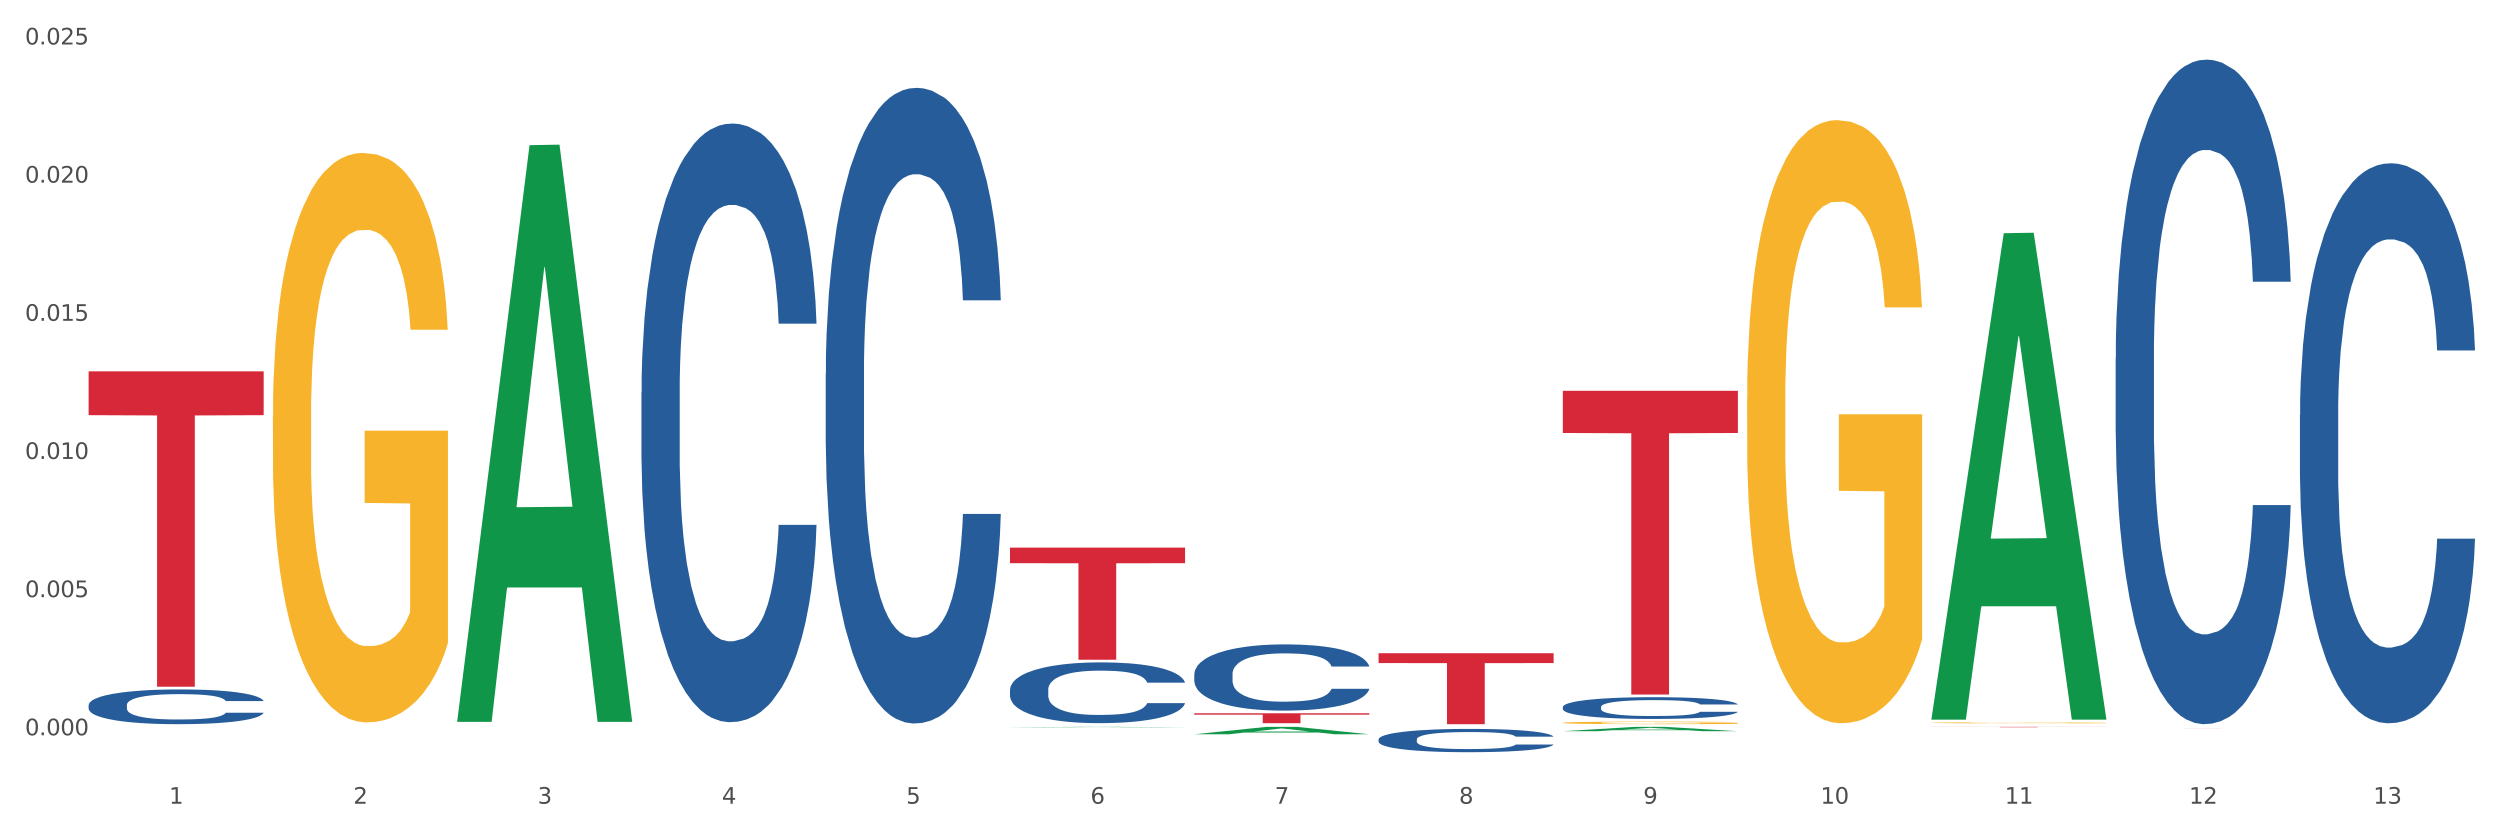 <?xml version="1.0" encoding="utf-8" standalone="no"?>
<!DOCTYPE svg PUBLIC "-//W3C//DTD SVG 1.1//EN"
  "http://www.w3.org/Graphics/SVG/1.1/DTD/svg11.dtd">
<svg xmlns:xlink="http://www.w3.org/1999/xlink" width="1080pt" height="360pt" viewBox="0 0 1080 360" xmlns="http://www.w3.org/2000/svg" version="1.1">
 <rect x="0" y="0" width="1080" height="360" fill="#333333" stroke="none"/>
 <defs>
  <style type="text/css">*{stroke-linejoin: round; stroke-linecap: butt}</style>
 </defs>
 <g id="figure_1">
  <g id="patch_1">
   <path d="M 0 360 
L 1080 360 
L 1080 0 
L 0 0 
z
" style="fill: #ffffff; stroke: #ffffff; stroke-linejoin: miter"/>
  </g>
  <g id="axes_1">
   <g id="matplotlib.axis_1">
    <g id="xtick_1">
     <g id="text_1">
      <!-- 1 -->
      <g style="fill: #4d4d4d" transform="translate(73.043 347.204) scale(0.096 -0.096)">
       <defs>
        <path id="DejaVuSans-31" d="M 794 531 
L 1825 531 
L 1825 4091 
L 703 3866 
L 703 4441 
L 1819 4666 
L 2450 4666 
L 2450 531 
L 3481 531 
L 3481 0 
L 794 0 
L 794 531 
z
" transform="scale(0.016)"/>
       </defs>
       <use xlink:href="#DejaVuSans-31"/>
      </g>
     </g>
    </g>
    <g id="xtick_2">
     <g id="text_2">
      <!-- 2 -->
      <g style="fill: #4d4d4d" transform="translate(152.65 347.204) scale(0.096 -0.096)">
       <defs>
        <path id="DejaVuSans-32" d="M 1228 531 
L 3431 531 
L 3431 0 
L 469 0 
L 469 531 
Q 828 903 1448 1529 
Q 2069 2156 2228 2338 
Q 2531 2678 2651 2914 
Q 2772 3150 2772 3378 
Q 2772 3750 2511 3984 
Q 2250 4219 1831 4219 
Q 1534 4219 1204 4116 
Q 875 4013 500 3803 
L 500 4441 
Q 881 4594 1212 4672 
Q 1544 4750 1819 4750 
Q 2544 4750 2975 4387 
Q 3406 4025 3406 3419 
Q 3406 3131 3298 2873 
Q 3191 2616 2906 2266 
Q 2828 2175 2409 1742 
Q 1991 1309 1228 531 
z
" transform="scale(0.016)"/>
       </defs>
       <use xlink:href="#DejaVuSans-32"/>
      </g>
     </g>
    </g>
    <g id="xtick_3">
     <g id="text_3">
      <!-- 3 -->
      <g style="fill: #4d4d4d" transform="translate(232.258 347.204) scale(0.096 -0.096)">
       <defs>
        <path id="DejaVuSans-33" d="M 2597 2516 
Q 3050 2419 3304 2112 
Q 3559 1806 3559 1356 
Q 3559 666 3084 287 
Q 2609 -91 1734 -91 
Q 1441 -91 1130 -33 
Q 819 25 488 141 
L 488 750 
Q 750 597 1062 519 
Q 1375 441 1716 441 
Q 2309 441 2620 675 
Q 2931 909 2931 1356 
Q 2931 1769 2642 2001 
Q 2353 2234 1838 2234 
L 1294 2234 
L 1294 2753 
L 1863 2753 
Q 2328 2753 2575 2939 
Q 2822 3125 2822 3475 
Q 2822 3834 2567 4026 
Q 2313 4219 1838 4219 
Q 1578 4219 1281 4162 
Q 984 4106 628 3988 
L 628 4550 
Q 988 4650 1302 4700 
Q 1616 4750 1894 4750 
Q 2613 4750 3031 4423 
Q 3450 4097 3450 3541 
Q 3450 3153 3228 2886 
Q 3006 2619 2597 2516 
z
" transform="scale(0.016)"/>
       </defs>
       <use xlink:href="#DejaVuSans-33"/>
      </g>
     </g>
    </g>
    <g id="xtick_4">
     <g id="text_4">
      <!-- 4 -->
      <g style="fill: #4d4d4d" transform="translate(311.865 347.204) scale(0.096 -0.096)">
       <defs>
        <path id="DejaVuSans-34" d="M 2419 4116 
L 825 1625 
L 2419 1625 
L 2419 4116 
z
M 2253 4666 
L 3047 4666 
L 3047 1625 
L 3713 1625 
L 3713 1100 
L 3047 1100 
L 3047 0 
L 2419 0 
L 2419 1100 
L 313 1100 
L 313 1709 
L 2253 4666 
z
" transform="scale(0.016)"/>
       </defs>
       <use xlink:href="#DejaVuSans-34"/>
      </g>
     </g>
    </g>
    <g id="xtick_5">
     <g id="text_5">
      <!-- 5 -->
      <g style="fill: #4d4d4d" transform="translate(391.473 347.204) scale(0.096 -0.096)">
       <defs>
        <path id="DejaVuSans-35" d="M 691 4666 
L 3169 4666 
L 3169 4134 
L 1269 4134 
L 1269 2991 
Q 1406 3038 1543 3061 
Q 1681 3084 1819 3084 
Q 2600 3084 3056 2656 
Q 3513 2228 3513 1497 
Q 3513 744 3044 326 
Q 2575 -91 1722 -91 
Q 1428 -91 1123 -41 
Q 819 9 494 109 
L 494 744 
Q 775 591 1075 516 
Q 1375 441 1709 441 
Q 2250 441 2565 725 
Q 2881 1009 2881 1497 
Q 2881 1984 2565 2268 
Q 2250 2553 1709 2553 
Q 1456 2553 1204 2497 
Q 953 2441 691 2322 
L 691 4666 
z
" transform="scale(0.016)"/>
       </defs>
       <use xlink:href="#DejaVuSans-35"/>
      </g>
     </g>
    </g>
    <g id="xtick_6">
     <g id="text_6">
      <!-- 6 -->
      <g style="fill: #4d4d4d" transform="translate(471.08 347.204) scale(0.096 -0.096)">
       <defs>
        <path id="DejaVuSans-36" d="M 2113 2584 
Q 1688 2584 1439 2293 
Q 1191 2003 1191 1497 
Q 1191 994 1439 701 
Q 1688 409 2113 409 
Q 2538 409 2786 701 
Q 3034 994 3034 1497 
Q 3034 2003 2786 2293 
Q 2538 2584 2113 2584 
z
M 3366 4563 
L 3366 3988 
Q 3128 4100 2886 4159 
Q 2644 4219 2406 4219 
Q 1781 4219 1451 3797 
Q 1122 3375 1075 2522 
Q 1259 2794 1537 2939 
Q 1816 3084 2150 3084 
Q 2853 3084 3261 2657 
Q 3669 2231 3669 1497 
Q 3669 778 3244 343 
Q 2819 -91 2113 -91 
Q 1303 -91 875 529 
Q 447 1150 447 2328 
Q 447 3434 972 4092 
Q 1497 4750 2381 4750 
Q 2619 4750 2861 4703 
Q 3103 4656 3366 4563 
z
" transform="scale(0.016)"/>
       </defs>
       <use xlink:href="#DejaVuSans-36"/>
      </g>
     </g>
    </g>
    <g id="xtick_7">
     <g id="text_7">
      <!-- 7 -->
      <g style="fill: #4d4d4d" transform="translate(550.688 347.204) scale(0.096 -0.096)">
       <defs>
        <path id="DejaVuSans-37" d="M 525 4666 
L 3525 4666 
L 3525 4397 
L 1831 0 
L 1172 0 
L 2766 4134 
L 525 4134 
L 525 4666 
z
" transform="scale(0.016)"/>
       </defs>
       <use xlink:href="#DejaVuSans-37"/>
      </g>
     </g>
    </g>
    <g id="xtick_8">
     <g id="text_8">
      <!-- 8 -->
      <g style="fill: #4d4d4d" transform="translate(630.295 347.204) scale(0.096 -0.096)">
       <defs>
        <path id="DejaVuSans-38" d="M 2034 2216 
Q 1584 2216 1326 1975 
Q 1069 1734 1069 1313 
Q 1069 891 1326 650 
Q 1584 409 2034 409 
Q 2484 409 2743 651 
Q 3003 894 3003 1313 
Q 3003 1734 2745 1975 
Q 2488 2216 2034 2216 
z
M 1403 2484 
Q 997 2584 770 2862 
Q 544 3141 544 3541 
Q 544 4100 942 4425 
Q 1341 4750 2034 4750 
Q 2731 4750 3128 4425 
Q 3525 4100 3525 3541 
Q 3525 3141 3298 2862 
Q 3072 2584 2669 2484 
Q 3125 2378 3379 2068 
Q 3634 1759 3634 1313 
Q 3634 634 3220 271 
Q 2806 -91 2034 -91 
Q 1263 -91 848 271 
Q 434 634 434 1313 
Q 434 1759 690 2068 
Q 947 2378 1403 2484 
z
M 1172 3481 
Q 1172 3119 1398 2916 
Q 1625 2713 2034 2713 
Q 2441 2713 2670 2916 
Q 2900 3119 2900 3481 
Q 2900 3844 2670 4047 
Q 2441 4250 2034 4250 
Q 1625 4250 1398 4047 
Q 1172 3844 1172 3481 
z
" transform="scale(0.016)"/>
       </defs>
       <use xlink:href="#DejaVuSans-38"/>
      </g>
     </g>
    </g>
    <g id="xtick_9">
     <g id="text_9">
      <!-- 9 -->
      <g style="fill: #4d4d4d" transform="translate(709.902 347.204) scale(0.096 -0.096)">
       <defs>
        <path id="DejaVuSans-39" d="M 703 97 
L 703 672 
Q 941 559 1184 500 
Q 1428 441 1663 441 
Q 2288 441 2617 861 
Q 2947 1281 2994 2138 
Q 2813 1869 2534 1725 
Q 2256 1581 1919 1581 
Q 1219 1581 811 2004 
Q 403 2428 403 3163 
Q 403 3881 828 4315 
Q 1253 4750 1959 4750 
Q 2769 4750 3195 4129 
Q 3622 3509 3622 2328 
Q 3622 1225 3098 567 
Q 2575 -91 1691 -91 
Q 1453 -91 1209 -44 
Q 966 3 703 97 
z
M 1959 2075 
Q 2384 2075 2632 2365 
Q 2881 2656 2881 3163 
Q 2881 3666 2632 3958 
Q 2384 4250 1959 4250 
Q 1534 4250 1286 3958 
Q 1038 3666 1038 3163 
Q 1038 2656 1286 2365 
Q 1534 2075 1959 2075 
z
" transform="scale(0.016)"/>
       </defs>
       <use xlink:href="#DejaVuSans-39"/>
      </g>
     </g>
    </g>
    <g id="xtick_10">
     <g id="text_10">
      <!-- 10 -->
      <g style="fill: #4d4d4d" transform="translate(786.456 347.204) scale(0.096 -0.096)">
       <defs>
        <path id="DejaVuSans-30" d="M 2034 4250 
Q 1547 4250 1301 3770 
Q 1056 3291 1056 2328 
Q 1056 1369 1301 889 
Q 1547 409 2034 409 
Q 2525 409 2770 889 
Q 3016 1369 3016 2328 
Q 3016 3291 2770 3770 
Q 2525 4250 2034 4250 
z
M 2034 4750 
Q 2819 4750 3233 4129 
Q 3647 3509 3647 2328 
Q 3647 1150 3233 529 
Q 2819 -91 2034 -91 
Q 1250 -91 836 529 
Q 422 1150 422 2328 
Q 422 3509 836 4129 
Q 1250 4750 2034 4750 
z
" transform="scale(0.016)"/>
       </defs>
       <use xlink:href="#DejaVuSans-31"/>
       <use xlink:href="#DejaVuSans-30" transform="translate(63.623 0)"/>
      </g>
     </g>
    </g>
    <g id="xtick_11">
     <g id="text_11">
      <!-- 11 -->
      <g style="fill: #4d4d4d" transform="translate(866.063 347.204) scale(0.096 -0.096)">
       <use xlink:href="#DejaVuSans-31"/>
       <use xlink:href="#DejaVuSans-31" transform="translate(63.623 0)"/>
      </g>
     </g>
    </g>
    <g id="xtick_12">
     <g id="text_12">
      <!-- 12 -->
      <g style="fill: #4d4d4d" transform="translate(945.671 347.204) scale(0.096 -0.096)">
       <use xlink:href="#DejaVuSans-31"/>
       <use xlink:href="#DejaVuSans-32" transform="translate(63.623 0)"/>
      </g>
     </g>
    </g>
    <g id="xtick_13">
     <g id="text_13">
      <!-- 13 -->
      <g style="fill: #4d4d4d" transform="translate(1025.278 347.204) scale(0.096 -0.096)">
       <use xlink:href="#DejaVuSans-31"/>
       <use xlink:href="#DejaVuSans-33" transform="translate(63.623 0)"/>
      </g>
     </g>
    </g>
    <g id="xtick_14"/>
    <g id="xtick_15"/>
    <g id="xtick_16"/>
    <g id="xtick_17"/>
    <g id="xtick_18"/>
    <g id="xtick_19"/>
    <g id="xtick_20"/>
    <g id="xtick_21"/>
    <g id="xtick_22"/>
    <g id="xtick_23"/>
    <g id="xtick_24"/>
    <g id="xtick_25"/>
   </g>
   <g id="matplotlib.axis_2">
    <g id="ytick_1">
     <g id="text_14">
      <!-- 0.000 -->
      <g style="fill: #4d4d4d" transform="translate(10.8 317.646) scale(0.096 -0.096)">
       <defs>
        <path id="DejaVuSans-2e" d="M 684 794 
L 1344 794 
L 1344 0 
L 684 0 
L 684 794 
z
" transform="scale(0.016)"/>
       </defs>
       <use xlink:href="#DejaVuSans-30"/>
       <use xlink:href="#DejaVuSans-2e" transform="translate(63.623 0)"/>
       <use xlink:href="#DejaVuSans-30" transform="translate(95.41 0)"/>
       <use xlink:href="#DejaVuSans-30" transform="translate(159.033 0)"/>
       <use xlink:href="#DejaVuSans-30" transform="translate(222.656 0)"/>
      </g>
     </g>
    </g>
    <g id="ytick_2">
     <g id="text_15">
      <!-- 0.005 -->
      <g style="fill: #4d4d4d" transform="translate(10.8 257.959) scale(0.096 -0.096)">
       <use xlink:href="#DejaVuSans-30"/>
       <use xlink:href="#DejaVuSans-2e" transform="translate(63.623 0)"/>
       <use xlink:href="#DejaVuSans-30" transform="translate(95.41 0)"/>
       <use xlink:href="#DejaVuSans-30" transform="translate(159.033 0)"/>
       <use xlink:href="#DejaVuSans-35" transform="translate(222.656 0)"/>
      </g>
     </g>
    </g>
    <g id="ytick_3">
     <g id="text_16">
      <!-- 0.010 -->
      <g style="fill: #4d4d4d" transform="translate(10.8 198.273) scale(0.096 -0.096)">
       <use xlink:href="#DejaVuSans-30"/>
       <use xlink:href="#DejaVuSans-2e" transform="translate(63.623 0)"/>
       <use xlink:href="#DejaVuSans-30" transform="translate(95.41 0)"/>
       <use xlink:href="#DejaVuSans-31" transform="translate(159.033 0)"/>
       <use xlink:href="#DejaVuSans-30" transform="translate(222.656 0)"/>
      </g>
     </g>
    </g>
    <g id="ytick_4">
     <g id="text_17">
      <!-- 0.015 -->
      <g style="fill: #4d4d4d" transform="translate(10.8 138.586) scale(0.096 -0.096)">
       <use xlink:href="#DejaVuSans-30"/>
       <use xlink:href="#DejaVuSans-2e" transform="translate(63.623 0)"/>
       <use xlink:href="#DejaVuSans-30" transform="translate(95.41 0)"/>
       <use xlink:href="#DejaVuSans-31" transform="translate(159.033 0)"/>
       <use xlink:href="#DejaVuSans-35" transform="translate(222.656 0)"/>
      </g>
     </g>
    </g>
    <g id="ytick_5">
     <g id="text_18">
      <!-- 0.020 -->
      <g style="fill: #4d4d4d" transform="translate(10.8 78.899) scale(0.096 -0.096)">
       <use xlink:href="#DejaVuSans-30"/>
       <use xlink:href="#DejaVuSans-2e" transform="translate(63.623 0)"/>
       <use xlink:href="#DejaVuSans-30" transform="translate(95.41 0)"/>
       <use xlink:href="#DejaVuSans-32" transform="translate(159.033 0)"/>
       <use xlink:href="#DejaVuSans-30" transform="translate(222.656 0)"/>
      </g>
     </g>
    </g>
    <g id="ytick_6">
     <g id="text_19">
      <!-- 0.025 -->
      <g style="fill: #4d4d4d" transform="translate(10.8 19.212) scale(0.096 -0.096)">
       <use xlink:href="#DejaVuSans-30"/>
       <use xlink:href="#DejaVuSans-2e" transform="translate(63.623 0)"/>
       <use xlink:href="#DejaVuSans-30" transform="translate(95.41 0)"/>
       <use xlink:href="#DejaVuSans-32" transform="translate(159.033 0)"/>
       <use xlink:href="#DejaVuSans-35" transform="translate(222.656 0)"/>
      </g>
     </g>
    </g>
    <g id="ytick_7"/>
    <g id="ytick_8"/>
    <g id="ytick_9"/>
    <g id="ytick_10"/>
    <g id="ytick_11"/>
   </g>
   <g id="PolyCollection_1">
    <path d="M 197.498 311.375 
L 197.576 311.141 
L 228.762 62.72 
L 241.705 62.486 
L 273.125 311.843 
L 258.156 311.843 
L 251.373 253.777 
L 219.173 253.777 
L 218.939 254.714 
L 212.39 311.843 
L 197.498 311.843 
L 197.498 311.375 
L 223.227 219.124 
L 247.318 218.89 
L 235.39 115.635 
L 235.234 115.167 
L 235.078 115.869 
L 223.149 218.89 
L 223.227 219.124 
L 197.498 311.375 
z
" clip-path="url(#p8b4cf96d47)" style="fill: #109648"/>
    <path d="M 117.89 179.745 
L 117.98 179.52 
L 117.98 171.431 
L 118.158 164.466 
L 119.051 147.615 
L 120.391 133.685 
L 121.373 126.27 
L 122.355 120.204 
L 123.516 114.137 
L 124.944 107.846 
L 127.534 98.634 
L 129.141 93.916 
L 131.105 88.973 
L 134.677 81.783 
L 137.266 77.738 
L 139.945 74.368 
L 144.32 70.324 
L 147.177 68.526 
L 150.213 67.178 
L 153.874 66.28 
L 156.642 66.055 
L 162.713 66.729 
L 167.892 68.751 
L 170.392 70.324 
L 173.606 73.02 
L 175.303 74.818 
L 178.071 78.412 
L 180.928 83.131 
L 182.892 87.175 
L 185.839 94.814 
L 188.071 102.454 
L 190.125 111.89 
L 191.196 118.406 
L 192 124.473 
L 192.714 131.438 
L 193.428 142.447 
L 177.356 142.447 
L 176.731 134.583 
L 175.749 127.169 
L 174.321 119.979 
L 173.071 115.485 
L 170.928 109.868 
L 168.963 106.273 
L 166.91 103.577 
L 164.41 101.33 
L 162.445 100.207 
L 159.677 99.308 
L 154.231 99.533 
L 150.57 101.33 
L 148.07 103.577 
L 146.463 105.599 
L 145.034 107.846 
L 143.427 110.992 
L 141.552 115.71 
L 140.213 119.979 
L 138.873 125.371 
L 137.802 130.764 
L 136.82 137.055 
L 136.016 143.795 
L 135.391 150.76 
L 134.855 159.298 
L 134.409 173.454 
L 134.409 204.235 
L 134.587 211.2 
L 135.034 220.412 
L 135.57 227.378 
L 136.462 235.691 
L 137.266 241.308 
L 138.784 249.396 
L 140.48 256.137 
L 141.82 260.406 
L 143.159 264.001 
L 145.481 268.944 
L 148.07 272.988 
L 150.302 275.46 
L 153.338 277.707 
L 155.392 278.605 
L 157.177 279.055 
L 161.552 279.055 
L 164.678 278.381 
L 168.16 276.808 
L 170.838 274.786 
L 173.071 272.314 
L 175.571 268.27 
L 177.178 264.45 
L 177.178 217.491 
L 157.534 217.267 
L 157.534 186.036 
L 193.518 186.036 
L 193.518 277.707 
L 192 282.425 
L 190.303 286.694 
L 188.517 290.514 
L 185.839 295.232 
L 182.624 299.726 
L 179.767 302.871 
L 176.731 305.567 
L 173.16 308.039 
L 168.517 310.286 
L 165.66 311.184 
L 162.088 311.858 
L 157.892 312.083 
L 154.231 311.634 
L 150.659 310.51 
L 146.909 308.488 
L 143.248 305.567 
L 140.48 302.646 
L 137.712 299.052 
L 134.766 294.333 
L 132.444 289.839 
L 130.659 285.795 
L 128.694 280.627 
L 126.551 273.887 
L 124.944 267.821 
L 123.516 261.529 
L 121.998 253.441 
L 120.926 246.476 
L 119.855 237.713 
L 119.23 231.197 
L 118.516 221.086 
L 117.98 206.931 
L 117.89 179.745 
z
" clip-path="url(#p8b4cf96d47)" style="fill: #f7b32b"/>
    <path d="M 993.573 179.236 
L 993.662 179.015 
L 993.662 172.828 
L 993.93 164.433 
L 994.914 148.968 
L 996.165 137.258 
L 998.311 123.56 
L 999.473 117.816 
L 1000.993 111.409 
L 1004.121 101.025 
L 1007.697 92.187 
L 1010.2 87.327 
L 1012.077 84.234 
L 1016.279 78.71 
L 1018.693 76.28 
L 1021.196 74.292 
L 1023.341 72.966 
L 1026.917 71.42 
L 1029.777 70.757 
L 1033.085 70.536 
L 1035.856 70.757 
L 1039.521 71.64 
L 1044.885 74.292 
L 1046.941 75.838 
L 1049.712 78.489 
L 1052.573 82.024 
L 1054.897 85.559 
L 1057.579 90.641 
L 1060.35 97.269 
L 1063.032 105.664 
L 1064.909 113.397 
L 1066.429 121.572 
L 1067.77 131.514 
L 1068.753 142.339 
L 1069.2 151.398 
L 1052.841 151.398 
L 1052.394 143.223 
L 1051.5 134.386 
L 1050.606 128.421 
L 1049.623 123.56 
L 1048.103 118.037 
L 1046.762 114.502 
L 1044.527 110.304 
L 1042.471 107.653 
L 1040.773 106.106 
L 1038.717 104.781 
L 1034.336 103.455 
L 1031.208 103.455 
L 1029.241 103.897 
L 1026.827 105.002 
L 1024.771 106.548 
L 1022.358 109.199 
L 1020.48 112.071 
L 1018.603 115.827 
L 1017.53 118.479 
L 1015.921 123.339 
L 1014.849 127.316 
L 1013.418 134.165 
L 1012.614 139.025 
L 1011.183 151.619 
L 1010.558 160.898 
L 1010.29 167.305 
L 1010.111 174.375 
L 1010.111 208.841 
L 1010.647 224.306 
L 1011.094 230.934 
L 1011.809 238.446 
L 1013.15 248.167 
L 1015.117 257.667 
L 1017.173 264.516 
L 1018.871 268.714 
L 1020.48 271.807 
L 1022.089 274.237 
L 1024.056 276.447 
L 1025.665 277.772 
L 1028.079 279.098 
L 1030.939 279.761 
L 1033.174 279.761 
L 1037.733 278.656 
L 1039.789 277.551 
L 1041.756 276.005 
L 1043.902 273.575 
L 1045.6 270.923 
L 1046.583 268.935 
L 1048.192 264.737 
L 1049.444 260.319 
L 1050.517 255.237 
L 1051.232 250.818 
L 1052.036 244.19 
L 1052.662 236.679 
L 1052.841 232.702 
L 1069.2 232.702 
L 1068.842 240.655 
L 1068.217 248.388 
L 1066.965 258.772 
L 1065.982 264.737 
L 1064.462 272.028 
L 1062.853 278.214 
L 1060.618 285.063 
L 1058.562 290.145 
L 1056.417 294.563 
L 1054.092 298.54 
L 1049.891 304.064 
L 1048.371 305.61 
L 1045.153 308.261 
L 1042.65 309.808 
L 1038.985 311.354 
L 1035.23 312.238 
L 1031.297 312.459 
L 1027.811 312.017 
L 1023.967 310.692 
L 1021.553 309.366 
L 1018.871 307.378 
L 1015.743 304.284 
L 1012.793 300.529 
L 1010.021 296.11 
L 1007.429 291.028 
L 1005.015 285.284 
L 1001.887 275.784 
L 999.562 266.505 
L 997.864 257.888 
L 996.702 250.597 
L 995.54 241.318 
L 994.914 234.911 
L 993.93 219.446 
L 993.573 205.085 
L 993.573 179.236 
z
" clip-path="url(#p8b4cf96d47)" style="fill: #255c99"/>
    <path d="M 913.965 154.752 
L 914.055 154.489 
L 914.055 147.148 
L 914.323 137.186 
L 915.306 118.833 
L 916.558 104.938 
L 918.703 88.683 
L 919.865 81.866 
L 921.385 74.263 
L 924.514 61.94 
L 928.09 51.453 
L 930.593 45.685 
L 932.47 42.015 
L 936.671 35.46 
L 939.085 32.576 
L 941.588 30.217 
L 943.734 28.643 
L 947.309 26.808 
L 950.17 26.022 
L 953.477 25.759 
L 956.249 26.022 
L 959.914 27.07 
L 965.277 30.217 
L 967.333 32.052 
L 970.105 35.198 
L 972.965 39.393 
L 975.29 43.588 
L 977.971 49.618 
L 980.743 57.483 
L 983.424 67.446 
L 985.302 76.622 
L 986.821 86.323 
L 988.162 98.121 
L 989.146 110.968 
L 989.593 121.717 
L 973.233 121.717 
L 972.786 112.016 
L 971.893 101.529 
L 970.999 94.45 
L 970.015 88.683 
L 968.496 82.128 
L 967.155 77.933 
L 964.92 72.952 
L 962.864 69.806 
L 961.165 67.97 
L 959.109 66.397 
L 954.729 64.824 
L 951.6 64.824 
L 949.634 65.349 
L 947.22 66.659 
L 945.164 68.495 
L 942.75 71.641 
L 940.873 75.049 
L 938.996 79.506 
L 937.923 82.652 
L 936.314 88.42 
L 935.241 93.14 
L 933.811 101.267 
L 933.006 107.035 
L 931.576 121.979 
L 930.95 132.991 
L 930.682 140.594 
L 930.503 148.984 
L 930.503 189.884 
L 931.04 208.236 
L 931.487 216.102 
L 932.202 225.016 
L 933.543 236.552 
L 935.509 247.825 
L 937.565 255.953 
L 939.264 260.934 
L 940.873 264.605 
L 942.482 267.489 
L 944.449 270.111 
L 946.058 271.684 
L 948.471 273.257 
L 951.332 274.043 
L 953.567 274.043 
L 958.126 272.732 
L 960.182 271.421 
L 962.149 269.586 
L 964.294 266.702 
L 965.993 263.556 
L 966.976 261.196 
L 968.585 256.215 
L 969.836 250.971 
L 970.909 244.941 
L 971.624 239.698 
L 972.429 231.832 
L 973.055 222.918 
L 973.233 218.199 
L 989.593 218.199 
L 989.235 227.637 
L 988.609 236.814 
L 987.358 249.136 
L 986.374 256.215 
L 984.855 264.867 
L 983.246 272.208 
L 981.011 280.336 
L 978.955 286.366 
L 976.809 291.609 
L 974.485 296.328 
L 970.283 302.883 
L 968.764 304.718 
L 965.546 307.864 
L 963.043 309.7 
L 959.377 311.535 
L 955.623 312.584 
L 951.69 312.846 
L 948.203 312.321 
L 944.359 310.748 
L 941.946 309.175 
L 939.264 306.816 
L 936.135 303.145 
L 933.185 298.688 
L 930.414 293.444 
L 927.821 287.414 
L 925.408 280.598 
L 922.279 269.324 
L 919.955 258.312 
L 918.256 248.087 
L 917.094 239.436 
L 915.932 228.424 
L 915.306 220.821 
L 914.323 202.468 
L 913.965 185.427 
L 913.965 154.752 
z
" clip-path="url(#p8b4cf96d47)" style="fill: #255c99"/>
    <path d="M 38.283 304.58 
L 38.372 304.567 
L 38.372 304.183 
L 38.641 303.662 
L 39.624 302.702 
L 40.875 301.976 
L 43.021 301.126 
L 44.183 300.77 
L 45.703 300.372 
L 48.831 299.728 
L 52.407 299.18 
L 54.91 298.878 
L 56.788 298.686 
L 60.989 298.343 
L 63.403 298.193 
L 65.906 298.069 
L 68.051 297.987 
L 71.627 297.891 
L 74.487 297.85 
L 77.795 297.836 
L 80.566 297.85 
L 84.231 297.905 
L 89.595 298.069 
L 91.651 298.165 
L 94.422 298.33 
L 97.283 298.549 
L 99.607 298.768 
L 102.289 299.084 
L 105.06 299.495 
L 107.742 300.016 
L 109.619 300.495 
L 111.139 301.003 
L 112.48 301.619 
L 113.463 302.291 
L 113.91 302.853 
L 97.551 302.853 
L 97.104 302.346 
L 96.21 301.798 
L 95.316 301.428 
L 94.333 301.126 
L 92.813 300.783 
L 91.472 300.564 
L 89.237 300.304 
L 87.181 300.139 
L 85.483 300.043 
L 83.427 299.961 
L 79.047 299.879 
L 75.918 299.879 
L 73.951 299.906 
L 71.537 299.975 
L 69.481 300.07 
L 67.068 300.235 
L 65.191 300.413 
L 63.313 300.646 
L 62.241 300.811 
L 60.631 301.112 
L 59.559 301.359 
L 58.128 301.784 
L 57.324 302.085 
L 55.894 302.867 
L 55.268 303.442 
L 55 303.84 
L 54.821 304.279 
L 54.821 306.417 
L 55.357 307.377 
L 55.804 307.788 
L 56.519 308.254 
L 57.86 308.857 
L 59.827 309.446 
L 61.883 309.871 
L 63.581 310.132 
L 65.191 310.324 
L 66.8 310.474 
L 68.766 310.611 
L 70.375 310.694 
L 72.789 310.776 
L 75.65 310.817 
L 77.884 310.817 
L 82.444 310.749 
L 84.5 310.68 
L 86.466 310.584 
L 88.612 310.433 
L 90.31 310.269 
L 91.293 310.145 
L 92.903 309.885 
L 94.154 309.611 
L 95.227 309.296 
L 95.942 309.021 
L 96.747 308.61 
L 97.372 308.144 
L 97.551 307.897 
L 113.91 307.897 
L 113.553 308.391 
L 112.927 308.871 
L 111.675 309.515 
L 110.692 309.885 
L 109.172 310.337 
L 107.563 310.721 
L 105.328 311.146 
L 103.272 311.461 
L 101.127 311.735 
L 98.803 311.982 
L 94.601 312.325 
L 93.081 312.421 
L 89.863 312.585 
L 87.36 312.681 
L 83.695 312.777 
L 79.94 312.832 
L 76.007 312.846 
L 72.521 312.818 
L 68.677 312.736 
L 66.263 312.654 
L 63.581 312.53 
L 60.453 312.339 
L 57.503 312.106 
L 54.731 311.831 
L 52.139 311.516 
L 49.725 311.16 
L 46.597 310.57 
L 44.272 309.995 
L 42.574 309.46 
L 41.412 309.008 
L 40.25 308.432 
L 39.624 308.034 
L 38.641 307.075 
L 38.283 306.184 
L 38.283 304.58 
z
" clip-path="url(#p8b4cf96d47)" style="fill: #255c99"/>
    <path d="M 675.143 305.407 
L 675.232 305.398 
L 675.232 305.158 
L 675.5 304.832 
L 676.484 304.231 
L 677.735 303.776 
L 679.881 303.243 
L 681.043 303.02 
L 682.563 302.771 
L 685.691 302.367 
L 689.267 302.024 
L 691.77 301.835 
L 693.647 301.715 
L 697.849 301.5 
L 700.263 301.406 
L 702.766 301.329 
L 704.911 301.277 
L 708.487 301.217 
L 711.347 301.191 
L 714.655 301.183 
L 717.426 301.191 
L 721.091 301.226 
L 726.455 301.329 
L 728.511 301.389 
L 731.282 301.492 
L 734.143 301.629 
L 736.467 301.766 
L 739.149 301.964 
L 741.92 302.222 
L 744.602 302.548 
L 746.479 302.848 
L 747.999 303.166 
L 749.34 303.552 
L 750.323 303.973 
L 750.77 304.325 
L 734.411 304.325 
L 733.964 304.007 
L 733.07 303.664 
L 732.176 303.432 
L 731.193 303.243 
L 729.673 303.029 
L 728.332 302.891 
L 726.097 302.728 
L 724.041 302.625 
L 722.343 302.565 
L 720.287 302.513 
L 715.906 302.462 
L 712.778 302.462 
L 710.811 302.479 
L 708.397 302.522 
L 706.341 302.582 
L 703.928 302.685 
L 702.05 302.797 
L 700.173 302.943 
L 699.1 303.046 
L 697.491 303.235 
L 696.419 303.389 
L 694.988 303.655 
L 694.184 303.844 
L 692.753 304.334 
L 692.128 304.694 
L 691.86 304.943 
L 691.681 305.218 
L 691.681 306.557 
L 692.217 307.158 
L 692.664 307.416 
L 693.379 307.708 
L 694.72 308.086 
L 696.687 308.455 
L 698.743 308.721 
L 700.441 308.884 
L 702.05 309.004 
L 703.66 309.099 
L 705.626 309.185 
L 707.235 309.236 
L 709.649 309.288 
L 712.51 309.313 
L 714.744 309.313 
L 719.303 309.271 
L 721.359 309.228 
L 723.326 309.168 
L 725.472 309.073 
L 727.17 308.97 
L 728.153 308.893 
L 729.763 308.73 
L 731.014 308.558 
L 732.087 308.36 
L 732.802 308.189 
L 733.606 307.931 
L 734.232 307.639 
L 734.411 307.485 
L 750.77 307.485 
L 750.412 307.794 
L 749.787 308.094 
L 748.535 308.498 
L 747.552 308.73 
L 746.032 309.013 
L 744.423 309.253 
L 742.188 309.52 
L 740.132 309.717 
L 737.987 309.889 
L 735.662 310.043 
L 731.461 310.258 
L 729.941 310.318 
L 726.723 310.421 
L 724.22 310.481 
L 720.555 310.541 
L 716.8 310.576 
L 712.867 310.584 
L 709.381 310.567 
L 705.537 310.516 
L 703.123 310.464 
L 700.441 310.387 
L 697.313 310.267 
L 694.363 310.121 
L 691.591 309.949 
L 688.999 309.751 
L 686.585 309.528 
L 683.457 309.159 
L 681.132 308.798 
L 679.434 308.463 
L 678.272 308.18 
L 677.11 307.82 
L 676.484 307.571 
L 675.5 306.97 
L 675.143 306.411 
L 675.143 305.407 
z
" clip-path="url(#p8b4cf96d47)" style="fill: #255c99"/>
    <path d="M 595.535 319.407 
L 595.625 319.398 
L 595.625 319.141 
L 595.893 318.792 
L 596.876 318.148 
L 598.128 317.661 
L 600.273 317.091 
L 601.435 316.852 
L 602.955 316.586 
L 606.084 316.154 
L 609.66 315.786 
L 612.163 315.584 
L 614.04 315.455 
L 618.241 315.226 
L 620.655 315.124 
L 623.158 315.042 
L 625.304 314.987 
L 628.879 314.922 
L 631.74 314.895 
L 635.047 314.885 
L 637.819 314.895 
L 641.484 314.931 
L 646.847 315.042 
L 648.904 315.106 
L 651.675 315.216 
L 654.535 315.363 
L 656.86 315.51 
L 659.541 315.722 
L 662.313 315.998 
L 664.994 316.347 
L 666.872 316.668 
L 668.391 317.009 
L 669.732 317.422 
L 670.716 317.873 
L 671.163 318.249 
L 654.803 318.249 
L 654.357 317.909 
L 653.463 317.542 
L 652.569 317.293 
L 651.585 317.091 
L 650.066 316.861 
L 648.725 316.714 
L 646.49 316.54 
L 644.434 316.43 
L 642.735 316.365 
L 640.679 316.31 
L 636.299 316.255 
L 633.17 316.255 
L 631.204 316.273 
L 628.79 316.319 
L 626.734 316.384 
L 624.32 316.494 
L 622.443 316.613 
L 620.566 316.77 
L 619.493 316.88 
L 617.884 317.082 
L 616.811 317.248 
L 615.381 317.532 
L 614.576 317.735 
L 613.146 318.259 
L 612.52 318.645 
L 612.252 318.911 
L 612.073 319.205 
L 612.073 320.639 
L 612.61 321.282 
L 613.057 321.558 
L 613.772 321.871 
L 615.113 322.275 
L 617.079 322.67 
L 619.135 322.955 
L 620.834 323.13 
L 622.443 323.258 
L 624.052 323.359 
L 626.019 323.451 
L 627.628 323.507 
L 630.041 323.562 
L 632.902 323.589 
L 635.137 323.589 
L 639.696 323.543 
L 641.752 323.497 
L 643.719 323.433 
L 645.864 323.332 
L 647.563 323.222 
L 648.546 323.139 
L 650.155 322.964 
L 651.407 322.78 
L 652.479 322.569 
L 653.194 322.385 
L 653.999 322.11 
L 654.625 321.797 
L 654.803 321.632 
L 671.163 321.632 
L 670.805 321.962 
L 670.179 322.284 
L 668.928 322.716 
L 667.944 322.964 
L 666.425 323.268 
L 664.816 323.525 
L 662.581 323.81 
L 660.525 324.021 
L 658.379 324.205 
L 656.055 324.37 
L 651.853 324.6 
L 650.334 324.665 
L 647.116 324.775 
L 644.613 324.839 
L 640.947 324.904 
L 637.193 324.94 
L 633.26 324.95 
L 629.773 324.931 
L 625.929 324.876 
L 623.516 324.821 
L 620.834 324.738 
L 617.705 324.609 
L 614.755 324.453 
L 611.984 324.269 
L 609.391 324.058 
L 606.978 323.819 
L 603.849 323.424 
L 601.525 323.038 
L 599.826 322.679 
L 598.664 322.376 
L 597.502 321.99 
L 596.876 321.723 
L 595.893 321.08 
L 595.535 320.483 
L 595.535 319.407 
z
" clip-path="url(#p8b4cf96d47)" style="fill: #255c99"/>
    <path d="M 913.965 314.582 
L 989.593 314.582 
L 989.593 314.586 
L 959.843 314.586 
L 959.843 314.611 
L 943.535 314.611 
L 943.535 314.586 
L 913.965 314.586 
L 913.965 314.582 
L 913.965 314.582 
z
" clip-path="url(#p8b4cf96d47)" style="fill: #d62839"/>
    <path d="M 834.358 313.999 
L 909.985 313.999 
L 909.985 314.023 
L 880.236 314.023 
L 880.236 314.171 
L 863.928 314.171 
L 863.928 314.023 
L 834.358 314.023 
L 834.358 313.999 
L 834.358 313.999 
z
" clip-path="url(#p8b4cf96d47)" style="fill: #d62839"/>
    <path d="M 675.143 168.813 
L 750.77 168.813 
L 750.77 187.048 
L 721.021 187.171 
L 721.021 300.03 
L 704.713 300.03 
L 704.713 187.171 
L 675.143 187.048 
L 675.143 168.937 
L 675.143 168.813 
z
" clip-path="url(#p8b4cf96d47)" style="fill: #d62839"/>
    <path d="M 595.535 282.187 
L 671.163 282.187 
L 671.163 286.447 
L 641.413 286.476 
L 641.413 312.846 
L 625.105 312.846 
L 625.105 286.476 
L 595.535 286.447 
L 595.535 282.215 
L 595.535 282.187 
z
" clip-path="url(#p8b4cf96d47)" style="fill: #d62839"/>
    <path d="M 436.32 236.562 
L 511.948 236.562 
L 511.948 243.293 
L 482.199 243.339 
L 482.199 285.001 
L 465.89 285.001 
L 465.89 243.339 
L 436.32 243.293 
L 436.32 236.607 
L 436.32 236.562 
z
" clip-path="url(#p8b4cf96d47)" style="fill: #d62839"/>
    <path d="M 515.928 308.145 
L 591.555 308.145 
L 591.555 308.742 
L 561.806 308.746 
L 561.806 312.436 
L 545.498 312.436 
L 545.498 308.746 
L 515.928 308.742 
L 515.928 308.15 
L 515.928 308.145 
z
" clip-path="url(#p8b4cf96d47)" style="fill: #d62839"/>
    <path d="M 515.928 291.234 
L 516.017 291.208 
L 516.017 290.476 
L 516.286 289.483 
L 517.269 287.654 
L 518.52 286.269 
L 520.666 284.648 
L 521.828 283.969 
L 523.348 283.211 
L 526.476 281.983 
L 530.052 280.937 
L 532.555 280.362 
L 534.432 279.997 
L 538.634 279.343 
L 541.048 279.056 
L 543.551 278.82 
L 545.696 278.664 
L 549.272 278.481 
L 552.132 278.402 
L 555.44 278.376 
L 558.211 278.402 
L 561.876 278.507 
L 567.24 278.82 
L 569.296 279.003 
L 572.067 279.317 
L 574.928 279.735 
L 577.252 280.153 
L 579.934 280.754 
L 582.705 281.538 
L 585.387 282.531 
L 587.264 283.446 
L 588.784 284.413 
L 590.125 285.589 
L 591.108 286.87 
L 591.555 287.941 
L 575.196 287.941 
L 574.749 286.974 
L 573.855 285.929 
L 572.961 285.223 
L 571.978 284.648 
L 570.458 283.995 
L 569.117 283.577 
L 566.882 283.08 
L 564.826 282.767 
L 563.128 282.584 
L 561.072 282.427 
L 556.691 282.27 
L 553.563 282.27 
L 551.596 282.322 
L 549.182 282.453 
L 547.126 282.636 
L 544.713 282.95 
L 542.835 283.289 
L 540.958 283.734 
L 539.885 284.047 
L 538.276 284.622 
L 537.204 285.093 
L 535.773 285.903 
L 534.969 286.478 
L 533.539 287.967 
L 532.913 289.065 
L 532.645 289.823 
L 532.466 290.659 
L 532.466 294.736 
L 533.002 296.565 
L 533.449 297.349 
L 534.164 298.238 
L 535.505 299.388 
L 537.472 300.511 
L 539.528 301.322 
L 541.226 301.818 
L 542.835 302.184 
L 544.445 302.471 
L 546.411 302.733 
L 548.02 302.89 
L 550.434 303.046 
L 553.295 303.125 
L 555.529 303.125 
L 560.088 302.994 
L 562.145 302.863 
L 564.111 302.68 
L 566.257 302.393 
L 567.955 302.079 
L 568.938 301.844 
L 570.548 301.348 
L 571.799 300.825 
L 572.872 300.224 
L 573.587 299.701 
L 574.391 298.917 
L 575.017 298.029 
L 575.196 297.558 
L 591.555 297.558 
L 591.197 298.499 
L 590.572 299.414 
L 589.32 300.642 
L 588.337 301.348 
L 586.817 302.21 
L 585.208 302.942 
L 582.973 303.752 
L 580.917 304.353 
L 578.772 304.876 
L 576.448 305.346 
L 572.246 305.999 
L 570.726 306.182 
L 567.508 306.496 
L 565.005 306.679 
L 561.34 306.862 
L 557.585 306.966 
L 553.652 306.993 
L 550.166 306.94 
L 546.322 306.783 
L 543.908 306.627 
L 541.226 306.391 
L 538.098 306.026 
L 535.148 305.581 
L 532.376 305.059 
L 529.784 304.458 
L 527.37 303.778 
L 524.242 302.654 
L 521.917 301.557 
L 520.219 300.538 
L 519.057 299.675 
L 517.895 298.577 
L 517.269 297.82 
L 516.286 295.99 
L 515.928 294.292 
L 515.928 291.234 
z
" clip-path="url(#p8b4cf96d47)" style="fill: #255c99"/>
    <path d="M 436.32 297.946 
L 436.41 297.922 
L 436.41 297.251 
L 436.678 296.34 
L 437.661 294.662 
L 438.913 293.392 
L 441.058 291.906 
L 442.22 291.283 
L 443.74 290.588 
L 446.869 289.461 
L 450.445 288.503 
L 452.948 287.975 
L 454.825 287.64 
L 459.026 287.041 
L 461.44 286.777 
L 463.943 286.561 
L 466.089 286.417 
L 469.664 286.25 
L 472.525 286.178 
L 475.832 286.154 
L 478.604 286.178 
L 482.269 286.274 
L 487.632 286.561 
L 489.689 286.729 
L 492.46 287.017 
L 495.32 287.4 
L 497.645 287.784 
L 500.326 288.335 
L 503.098 289.054 
L 505.779 289.965 
L 507.657 290.804 
L 509.176 291.69 
L 510.517 292.769 
L 511.501 293.943 
L 511.948 294.926 
L 495.589 294.926 
L 495.142 294.039 
L 494.248 293.081 
L 493.354 292.433 
L 492.37 291.906 
L 490.851 291.307 
L 489.51 290.923 
L 487.275 290.468 
L 485.219 290.18 
L 483.52 290.013 
L 481.464 289.869 
L 477.084 289.725 
L 473.955 289.725 
L 471.989 289.773 
L 469.575 289.893 
L 467.519 290.061 
L 465.105 290.348 
L 463.228 290.66 
L 461.351 291.067 
L 460.278 291.355 
L 458.669 291.882 
L 457.596 292.314 
L 456.166 293.057 
L 455.361 293.584 
L 453.931 294.95 
L 453.305 295.957 
L 453.037 296.652 
L 452.858 297.419 
L 452.858 301.158 
L 453.395 302.836 
L 453.842 303.555 
L 454.557 304.369 
L 455.898 305.424 
L 457.864 306.455 
L 459.92 307.198 
L 461.619 307.653 
L 463.228 307.989 
L 464.837 308.252 
L 466.804 308.492 
L 468.413 308.636 
L 470.826 308.78 
L 473.687 308.851 
L 475.922 308.851 
L 480.481 308.732 
L 482.537 308.612 
L 484.504 308.444 
L 486.649 308.18 
L 488.348 307.893 
L 489.331 307.677 
L 490.94 307.222 
L 492.192 306.742 
L 493.264 306.191 
L 493.979 305.712 
L 494.784 304.993 
L 495.41 304.178 
L 495.589 303.746 
L 511.948 303.746 
L 511.59 304.609 
L 510.964 305.448 
L 509.713 306.575 
L 508.729 307.222 
L 507.21 308.013 
L 505.601 308.684 
L 503.366 309.427 
L 501.31 309.978 
L 499.164 310.457 
L 496.84 310.889 
L 492.639 311.488 
L 491.119 311.656 
L 487.901 311.943 
L 485.398 312.111 
L 481.732 312.279 
L 477.978 312.375 
L 474.045 312.399 
L 470.558 312.351 
L 466.714 312.207 
L 464.301 312.063 
L 461.619 311.847 
L 458.49 311.512 
L 455.54 311.104 
L 452.769 310.625 
L 450.176 310.074 
L 447.763 309.451 
L 444.634 308.42 
L 442.31 307.413 
L 440.611 306.479 
L 439.449 305.688 
L 438.287 304.681 
L 437.661 303.986 
L 436.678 302.308 
L 436.32 300.75 
L 436.32 297.946 
z
" clip-path="url(#p8b4cf96d47)" style="fill: #255c99"/>
    <path d="M 356.713 161.339 
L 356.802 161.088 
L 356.802 154.066 
L 357.071 144.537 
L 358.054 126.982 
L 359.305 113.691 
L 361.451 98.143 
L 362.613 91.623 
L 364.133 84.35 
L 367.261 72.564 
L 370.837 62.533 
L 373.34 57.016 
L 375.217 53.505 
L 379.419 47.235 
L 381.833 44.477 
L 384.336 42.22 
L 386.481 40.715 
L 390.057 38.96 
L 392.917 38.207 
L 396.225 37.957 
L 398.996 38.207 
L 402.661 39.21 
L 408.025 42.22 
L 410.081 43.975 
L 412.852 46.985 
L 415.713 50.997 
L 418.037 55.009 
L 420.719 60.777 
L 423.49 68.301 
L 426.172 77.83 
L 428.049 86.607 
L 429.569 95.886 
L 430.91 107.171 
L 431.893 119.459 
L 432.34 129.741 
L 415.981 129.741 
L 415.534 120.462 
L 414.64 110.431 
L 413.746 103.66 
L 412.763 98.143 
L 411.243 91.874 
L 409.902 87.861 
L 407.667 83.096 
L 405.611 80.087 
L 403.913 78.332 
L 401.857 76.827 
L 397.477 75.322 
L 394.348 75.322 
L 392.381 75.824 
L 389.967 77.078 
L 387.911 78.833 
L 385.498 81.843 
L 383.62 85.103 
L 381.743 89.366 
L 380.67 92.375 
L 379.061 97.892 
L 377.989 102.406 
L 376.558 110.18 
L 375.754 115.697 
L 374.324 129.992 
L 373.698 140.524 
L 373.43 147.797 
L 373.251 155.822 
L 373.251 194.943 
L 373.787 212.497 
L 374.234 220.02 
L 374.949 228.547 
L 376.29 239.581 
L 378.257 250.364 
L 380.313 258.139 
L 382.011 262.903 
L 383.62 266.414 
L 385.23 269.173 
L 387.196 271.68 
L 388.805 273.185 
L 391.219 274.69 
L 394.08 275.442 
L 396.314 275.442 
L 400.873 274.188 
L 402.93 272.934 
L 404.896 271.179 
L 407.042 268.42 
L 408.74 265.411 
L 409.723 263.154 
L 411.333 258.389 
L 412.584 253.374 
L 413.657 247.606 
L 414.372 242.59 
L 415.176 235.067 
L 415.802 226.541 
L 415.981 222.027 
L 432.34 222.027 
L 431.983 231.055 
L 431.357 239.832 
L 430.105 251.618 
L 429.122 258.389 
L 427.602 266.665 
L 425.993 273.687 
L 423.758 281.461 
L 421.702 287.229 
L 419.557 292.244 
L 417.233 296.758 
L 413.031 303.028 
L 411.511 304.783 
L 408.293 307.792 
L 405.79 309.548 
L 402.125 311.303 
L 398.37 312.306 
L 394.437 312.557 
L 390.951 312.056 
L 387.107 310.551 
L 384.693 309.046 
L 382.011 306.789 
L 378.883 303.278 
L 375.933 299.015 
L 373.161 294 
L 370.569 288.232 
L 368.155 281.712 
L 365.027 270.928 
L 362.702 260.396 
L 361.004 250.615 
L 359.842 242.34 
L 358.68 231.807 
L 358.054 224.534 
L 357.071 206.98 
L 356.713 190.68 
L 356.713 161.339 
z
" clip-path="url(#p8b4cf96d47)" style="fill: #255c99"/>
    <path d="M 277.105 169.576 
L 277.195 169.34 
L 277.195 162.727 
L 277.463 153.752 
L 278.446 137.219 
L 279.698 124.701 
L 281.843 110.057 
L 283.005 103.917 
L 284.525 97.067 
L 287.654 85.967 
L 291.23 76.519 
L 293.733 71.323 
L 295.61 68.016 
L 299.811 62.112 
L 302.225 59.514 
L 304.728 57.388 
L 306.874 55.971 
L 310.449 54.318 
L 313.31 53.609 
L 316.618 53.373 
L 319.389 53.609 
L 323.054 54.554 
L 328.417 57.388 
L 330.474 59.041 
L 333.245 61.876 
L 336.105 65.655 
L 338.43 69.434 
L 341.111 74.866 
L 343.883 81.951 
L 346.564 90.926 
L 348.442 99.193 
L 349.961 107.932 
L 351.302 118.56 
L 352.286 130.133 
L 352.733 139.817 
L 336.374 139.817 
L 335.927 131.078 
L 335.033 121.63 
L 334.139 115.253 
L 333.155 110.057 
L 331.636 104.153 
L 330.295 100.374 
L 328.06 95.886 
L 326.004 93.052 
L 324.305 91.399 
L 322.249 89.982 
L 317.869 88.565 
L 314.74 88.565 
L 312.774 89.037 
L 310.36 90.218 
L 308.304 91.871 
L 305.89 94.705 
L 304.013 97.776 
L 302.136 101.791 
L 301.063 104.625 
L 299.454 109.821 
L 298.381 114.073 
L 296.951 121.394 
L 296.146 126.59 
L 294.716 140.053 
L 294.09 149.973 
L 293.822 156.822 
L 293.643 164.38 
L 293.643 201.225 
L 294.18 217.758 
L 294.627 224.843 
L 295.342 232.873 
L 296.683 243.266 
L 298.649 253.422 
L 300.705 260.743 
L 302.404 265.231 
L 304.013 268.537 
L 305.622 271.135 
L 307.589 273.497 
L 309.198 274.914 
L 311.611 276.331 
L 314.472 277.04 
L 316.707 277.04 
L 321.266 275.859 
L 323.322 274.678 
L 325.289 273.025 
L 327.434 270.427 
L 329.133 267.593 
L 330.116 265.467 
L 331.725 260.979 
L 332.977 256.256 
L 334.049 250.823 
L 334.764 246.1 
L 335.569 239.014 
L 336.195 230.984 
L 336.374 226.733 
L 352.733 226.733 
L 352.375 235.235 
L 351.749 243.502 
L 350.498 254.602 
L 349.514 260.979 
L 347.995 268.774 
L 346.386 275.387 
L 344.151 282.708 
L 342.095 288.141 
L 339.949 292.864 
L 337.625 297.116 
L 333.424 303.02 
L 331.904 304.674 
L 328.686 307.508 
L 326.183 309.161 
L 322.517 310.814 
L 318.763 311.759 
L 314.83 311.995 
L 311.343 311.523 
L 307.499 310.106 
L 305.086 308.689 
L 302.404 306.563 
L 299.275 303.257 
L 296.325 299.241 
L 293.554 294.518 
L 290.962 289.085 
L 288.548 282.945 
L 285.419 272.789 
L 283.095 262.869 
L 281.396 253.658 
L 280.234 245.864 
L 279.072 235.944 
L 278.446 229.094 
L 277.463 212.562 
L 277.105 197.21 
L 277.105 169.576 
z
" clip-path="url(#p8b4cf96d47)" style="fill: #255c99"/>
    <path d="M 834.358 312.238 
L 834.447 312.237 
L 834.447 312.223 
L 834.626 312.211 
L 835.519 312.181 
L 836.858 312.156 
L 837.84 312.143 
L 838.822 312.132 
L 839.983 312.122 
L 841.412 312.111 
L 844.001 312.094 
L 845.608 312.086 
L 847.573 312.077 
L 851.144 312.064 
L 853.733 312.057 
L 856.412 312.051 
L 860.787 312.044 
L 863.644 312.041 
L 866.68 312.039 
L 870.341 312.037 
L 873.109 312.037 
L 879.181 312.038 
L 884.359 312.041 
L 886.859 312.044 
L 890.074 312.049 
L 891.77 312.052 
L 894.538 312.058 
L 897.395 312.067 
L 899.36 312.074 
L 902.306 312.088 
L 904.538 312.101 
L 906.592 312.118 
L 907.664 312.129 
L 908.467 312.14 
L 909.181 312.152 
L 909.896 312.172 
L 893.824 312.172 
L 893.199 312.158 
L 892.217 312.145 
L 890.788 312.132 
L 889.538 312.124 
L 887.395 312.114 
L 885.431 312.108 
L 883.377 312.103 
L 880.877 312.099 
L 878.913 312.097 
L 876.145 312.095 
L 870.698 312.096 
L 867.037 312.099 
L 864.537 312.103 
L 862.93 312.107 
L 861.502 312.111 
L 859.894 312.116 
L 858.019 312.124 
L 856.68 312.132 
L 855.341 312.142 
L 854.269 312.151 
L 853.287 312.162 
L 852.483 312.174 
L 851.858 312.187 
L 851.323 312.202 
L 850.876 312.227 
L 850.876 312.281 
L 851.055 312.293 
L 851.501 312.31 
L 852.037 312.322 
L 852.93 312.337 
L 853.733 312.347 
L 855.251 312.361 
L 856.948 312.373 
L 858.287 312.381 
L 859.626 312.387 
L 861.948 312.396 
L 864.537 312.403 
L 866.77 312.407 
L 869.805 312.411 
L 871.859 312.413 
L 873.645 312.413 
L 878.02 312.413 
L 881.145 312.412 
L 884.627 312.41 
L 887.306 312.406 
L 889.538 312.402 
L 892.038 312.394 
L 893.645 312.388 
L 893.645 312.305 
L 874.002 312.304 
L 874.002 312.249 
L 909.985 312.249 
L 909.985 312.411 
L 908.467 312.419 
L 906.771 312.427 
L 904.985 312.434 
L 902.306 312.442 
L 899.092 312.45 
L 896.235 312.456 
L 893.199 312.46 
L 889.627 312.465 
L 884.984 312.469 
L 882.127 312.47 
L 878.556 312.472 
L 874.359 312.472 
L 870.698 312.471 
L 867.127 312.469 
L 863.377 312.466 
L 859.716 312.46 
L 856.948 312.455 
L 854.18 312.449 
L 851.233 312.441 
L 848.912 312.433 
L 847.126 312.425 
L 845.162 312.416 
L 843.019 312.404 
L 841.412 312.394 
L 839.983 312.382 
L 838.465 312.368 
L 837.394 312.356 
L 836.322 312.34 
L 835.697 312.329 
L 834.983 312.311 
L 834.447 312.286 
L 834.358 312.238 
z
" clip-path="url(#p8b4cf96d47)" style="fill: #f7b32b"/>
    <path d="M 754.75 172.287 
L 754.84 172.049 
L 754.84 163.482 
L 755.018 156.105 
L 755.911 138.258 
L 757.25 123.504 
L 758.233 115.651 
L 759.215 109.226 
L 760.376 102.801 
L 761.804 96.138 
L 764.394 86.382 
L 766.001 81.384 
L 767.965 76.149 
L 771.537 68.534 
L 774.126 64.251 
L 776.805 60.681 
L 781.18 56.398 
L 784.037 54.494 
L 787.073 53.067 
L 790.734 52.115 
L 793.501 51.877 
L 799.573 52.591 
L 804.752 54.732 
L 807.252 56.398 
L 810.466 59.254 
L 812.163 61.157 
L 814.931 64.965 
L 817.788 69.962 
L 819.752 74.245 
L 822.699 82.336 
L 824.931 90.427 
L 826.985 100.421 
L 828.056 107.322 
L 828.86 113.747 
L 829.574 121.124 
L 830.288 132.785 
L 814.216 132.785 
L 813.591 124.456 
L 812.609 116.603 
L 811.181 108.988 
L 809.931 104.229 
L 807.788 98.28 
L 805.823 94.472 
L 803.77 91.617 
L 801.27 89.237 
L 799.305 88.047 
L 796.537 87.095 
L 791.091 87.333 
L 787.43 89.237 
L 784.93 91.617 
L 783.323 93.758 
L 781.894 96.138 
L 780.287 99.47 
L 778.412 104.467 
L 777.072 108.988 
L 775.733 114.699 
L 774.662 120.41 
L 773.68 127.073 
L 772.876 134.212 
L 772.251 141.589 
L 771.715 150.632 
L 771.269 165.624 
L 771.269 198.225 
L 771.447 205.602 
L 771.894 215.358 
L 772.429 222.735 
L 773.322 231.54 
L 774.126 237.489 
L 775.644 246.055 
L 777.34 253.194 
L 778.68 257.716 
L 780.019 261.523 
L 782.34 266.758 
L 784.93 271.042 
L 787.162 273.659 
L 790.198 276.039 
L 792.251 276.991 
L 794.037 277.467 
L 798.412 277.467 
L 801.537 276.753 
L 805.02 275.087 
L 807.698 272.945 
L 809.931 270.328 
L 812.431 266.044 
L 814.038 261.999 
L 814.038 212.265 
L 794.394 212.027 
L 794.394 178.95 
L 830.378 178.95 
L 830.378 276.039 
L 828.86 281.036 
L 827.163 285.558 
L 825.377 289.603 
L 822.699 294.6 
L 819.484 299.359 
L 816.627 302.691 
L 813.591 305.546 
L 810.02 308.164 
L 805.377 310.544 
L 802.52 311.496 
L 798.948 312.209 
L 794.752 312.447 
L 791.091 311.972 
L 787.519 310.782 
L 783.769 308.64 
L 780.108 305.546 
L 777.34 302.453 
L 774.572 298.646 
L 771.626 293.648 
L 769.304 288.889 
L 767.519 284.606 
L 765.554 279.132 
L 763.411 271.994 
L 761.804 265.569 
L 760.376 258.906 
L 758.858 250.339 
L 757.786 242.962 
L 756.715 233.681 
L 756.09 226.78 
L 755.375 216.072 
L 754.84 201.08 
L 754.75 172.287 
z
" clip-path="url(#p8b4cf96d47)" style="fill: #f7b32b"/>
    <path d="M 675.143 312.249 
L 675.232 312.248 
L 675.232 312.212 
L 675.411 312.181 
L 676.304 312.105 
L 677.643 312.042 
L 678.625 312.008 
L 679.607 311.981 
L 680.768 311.954 
L 682.197 311.925 
L 684.786 311.884 
L 686.393 311.863 
L 688.358 311.84 
L 691.929 311.808 
L 694.518 311.79 
L 697.197 311.775 
L 701.572 311.756 
L 704.429 311.748 
L 707.465 311.742 
L 711.126 311.738 
L 713.894 311.737 
L 719.966 311.74 
L 725.144 311.749 
L 727.644 311.756 
L 730.859 311.769 
L 732.555 311.777 
L 735.323 311.793 
L 738.18 311.814 
L 740.145 311.832 
L 743.091 311.867 
L 745.323 311.901 
L 747.377 311.944 
L 748.449 311.973 
L 749.252 312 
L 749.966 312.032 
L 750.681 312.081 
L 734.609 312.081 
L 733.984 312.046 
L 733.002 312.013 
L 731.573 311.98 
L 730.323 311.96 
L 728.18 311.935 
L 726.216 311.918 
L 724.162 311.906 
L 721.662 311.896 
L 719.698 311.891 
L 716.93 311.887 
L 711.483 311.888 
L 707.822 311.896 
L 705.322 311.906 
L 703.715 311.915 
L 702.287 311.925 
L 700.679 311.94 
L 698.804 311.961 
L 697.465 311.98 
L 696.126 312.004 
L 695.054 312.029 
L 694.072 312.057 
L 693.268 312.087 
L 692.643 312.119 
L 692.108 312.157 
L 691.661 312.221 
L 691.661 312.36 
L 691.84 312.391 
L 692.286 312.433 
L 692.822 312.464 
L 693.715 312.502 
L 694.518 312.527 
L 696.036 312.563 
L 697.733 312.594 
L 699.072 312.613 
L 700.411 312.629 
L 702.733 312.651 
L 705.322 312.67 
L 707.555 312.681 
L 710.59 312.691 
L 712.644 312.695 
L 714.43 312.697 
L 718.805 312.697 
L 721.93 312.694 
L 725.412 312.687 
L 728.091 312.678 
L 730.323 312.667 
L 732.823 312.648 
L 734.43 312.631 
L 734.43 312.42 
L 714.787 312.419 
L 714.787 312.278 
L 750.77 312.278 
L 750.77 312.691 
L 749.252 312.712 
L 747.556 312.731 
L 745.77 312.749 
L 743.091 312.77 
L 739.877 312.79 
L 737.02 312.804 
L 733.984 312.816 
L 730.412 312.828 
L 725.769 312.838 
L 722.912 312.842 
L 719.341 312.845 
L 715.144 312.846 
L 711.483 312.844 
L 707.912 312.839 
L 704.162 312.83 
L 700.501 312.816 
L 697.733 312.803 
L 694.965 312.787 
L 692.018 312.766 
L 689.697 312.746 
L 687.911 312.727 
L 685.947 312.704 
L 683.804 312.674 
L 682.197 312.646 
L 680.768 312.618 
L 679.25 312.582 
L 678.179 312.55 
L 677.107 312.511 
L 676.482 312.481 
L 675.768 312.436 
L 675.232 312.372 
L 675.143 312.249 
z
" clip-path="url(#p8b4cf96d47)" style="fill: #f7b32b"/>
    <path d="M 834.358 310.489 
L 834.436 310.291 
L 865.622 100.74 
L 878.565 100.542 
L 909.985 310.884 
L 895.016 310.884 
L 888.232 261.903 
L 856.032 261.903 
L 855.799 262.693 
L 849.249 310.884 
L 834.358 310.884 
L 834.358 310.489 
L 860.087 232.672 
L 884.178 232.475 
L 872.249 145.375 
L 872.093 144.98 
L 871.938 145.573 
L 860.009 232.475 
L 860.087 232.672 
L 834.358 310.489 
z
" clip-path="url(#p8b4cf96d47)" style="fill: #109648"/>
    <path d="M 675.143 315.883 
L 675.221 315.881 
L 706.407 314 
L 719.35 313.999 
L 750.77 315.886 
L 735.801 315.886 
L 729.017 315.447 
L 696.817 315.447 
L 696.584 315.454 
L 690.034 315.886 
L 675.143 315.886 
L 675.143 315.883 
L 700.872 315.184 
L 724.963 315.183 
L 713.034 314.401 
L 712.879 314.397 
L 712.723 314.403 
L 700.794 315.183 
L 700.872 315.184 
L 675.143 315.883 
z
" clip-path="url(#p8b4cf96d47)" style="fill: #109648"/>
    <path d="M 515.928 317.208 
L 516.006 317.205 
L 547.192 314.002 
L 560.135 313.999 
L 591.555 317.214 
L 576.586 317.214 
L 569.803 316.465 
L 537.603 316.465 
L 537.369 316.477 
L 530.819 317.214 
L 515.928 317.214 
L 515.928 317.208 
L 541.657 316.018 
L 565.748 316.015 
L 553.819 314.684 
L 553.664 314.678 
L 553.508 314.687 
L 541.579 316.015 
L 541.657 316.018 
L 515.928 317.208 
z
" clip-path="url(#p8b4cf96d47)" style="fill: #109648"/>
    <path d="M 436.32 314.194 
L 436.398 314.193 
L 467.585 313.999 
L 480.527 313.999 
L 511.948 314.194 
L 496.978 314.194 
L 490.195 314.149 
L 457.995 314.149 
L 457.761 314.149 
L 451.212 314.194 
L 436.32 314.194 
L 436.32 314.194 
L 462.049 314.121 
L 486.141 314.121 
L 474.212 314.04 
L 474.056 314.04 
L 473.9 314.041 
L 461.971 314.121 
L 462.049 314.121 
L 436.32 314.194 
z
" clip-path="url(#p8b4cf96d47)" style="fill: #109648"/>
    <path d="M 38.283 160.41 
L 113.91 160.41 
L 113.91 179.347 
L 84.161 179.475 
L 84.161 296.683 
L 67.853 296.683 
L 67.853 179.475 
L 38.283 179.347 
L 38.283 160.538 
L 38.283 160.41 
z
" clip-path="url(#p8b4cf96d47)" style="fill: #d62839"/>
   </g>
  </g>
 </g>
 <defs>
  <clipPath id="p8b4cf96d47">
   <rect x="38.283" y="10.8" width="1030.917" height="329.109"/>
  </clipPath>
 </defs>
</svg>
